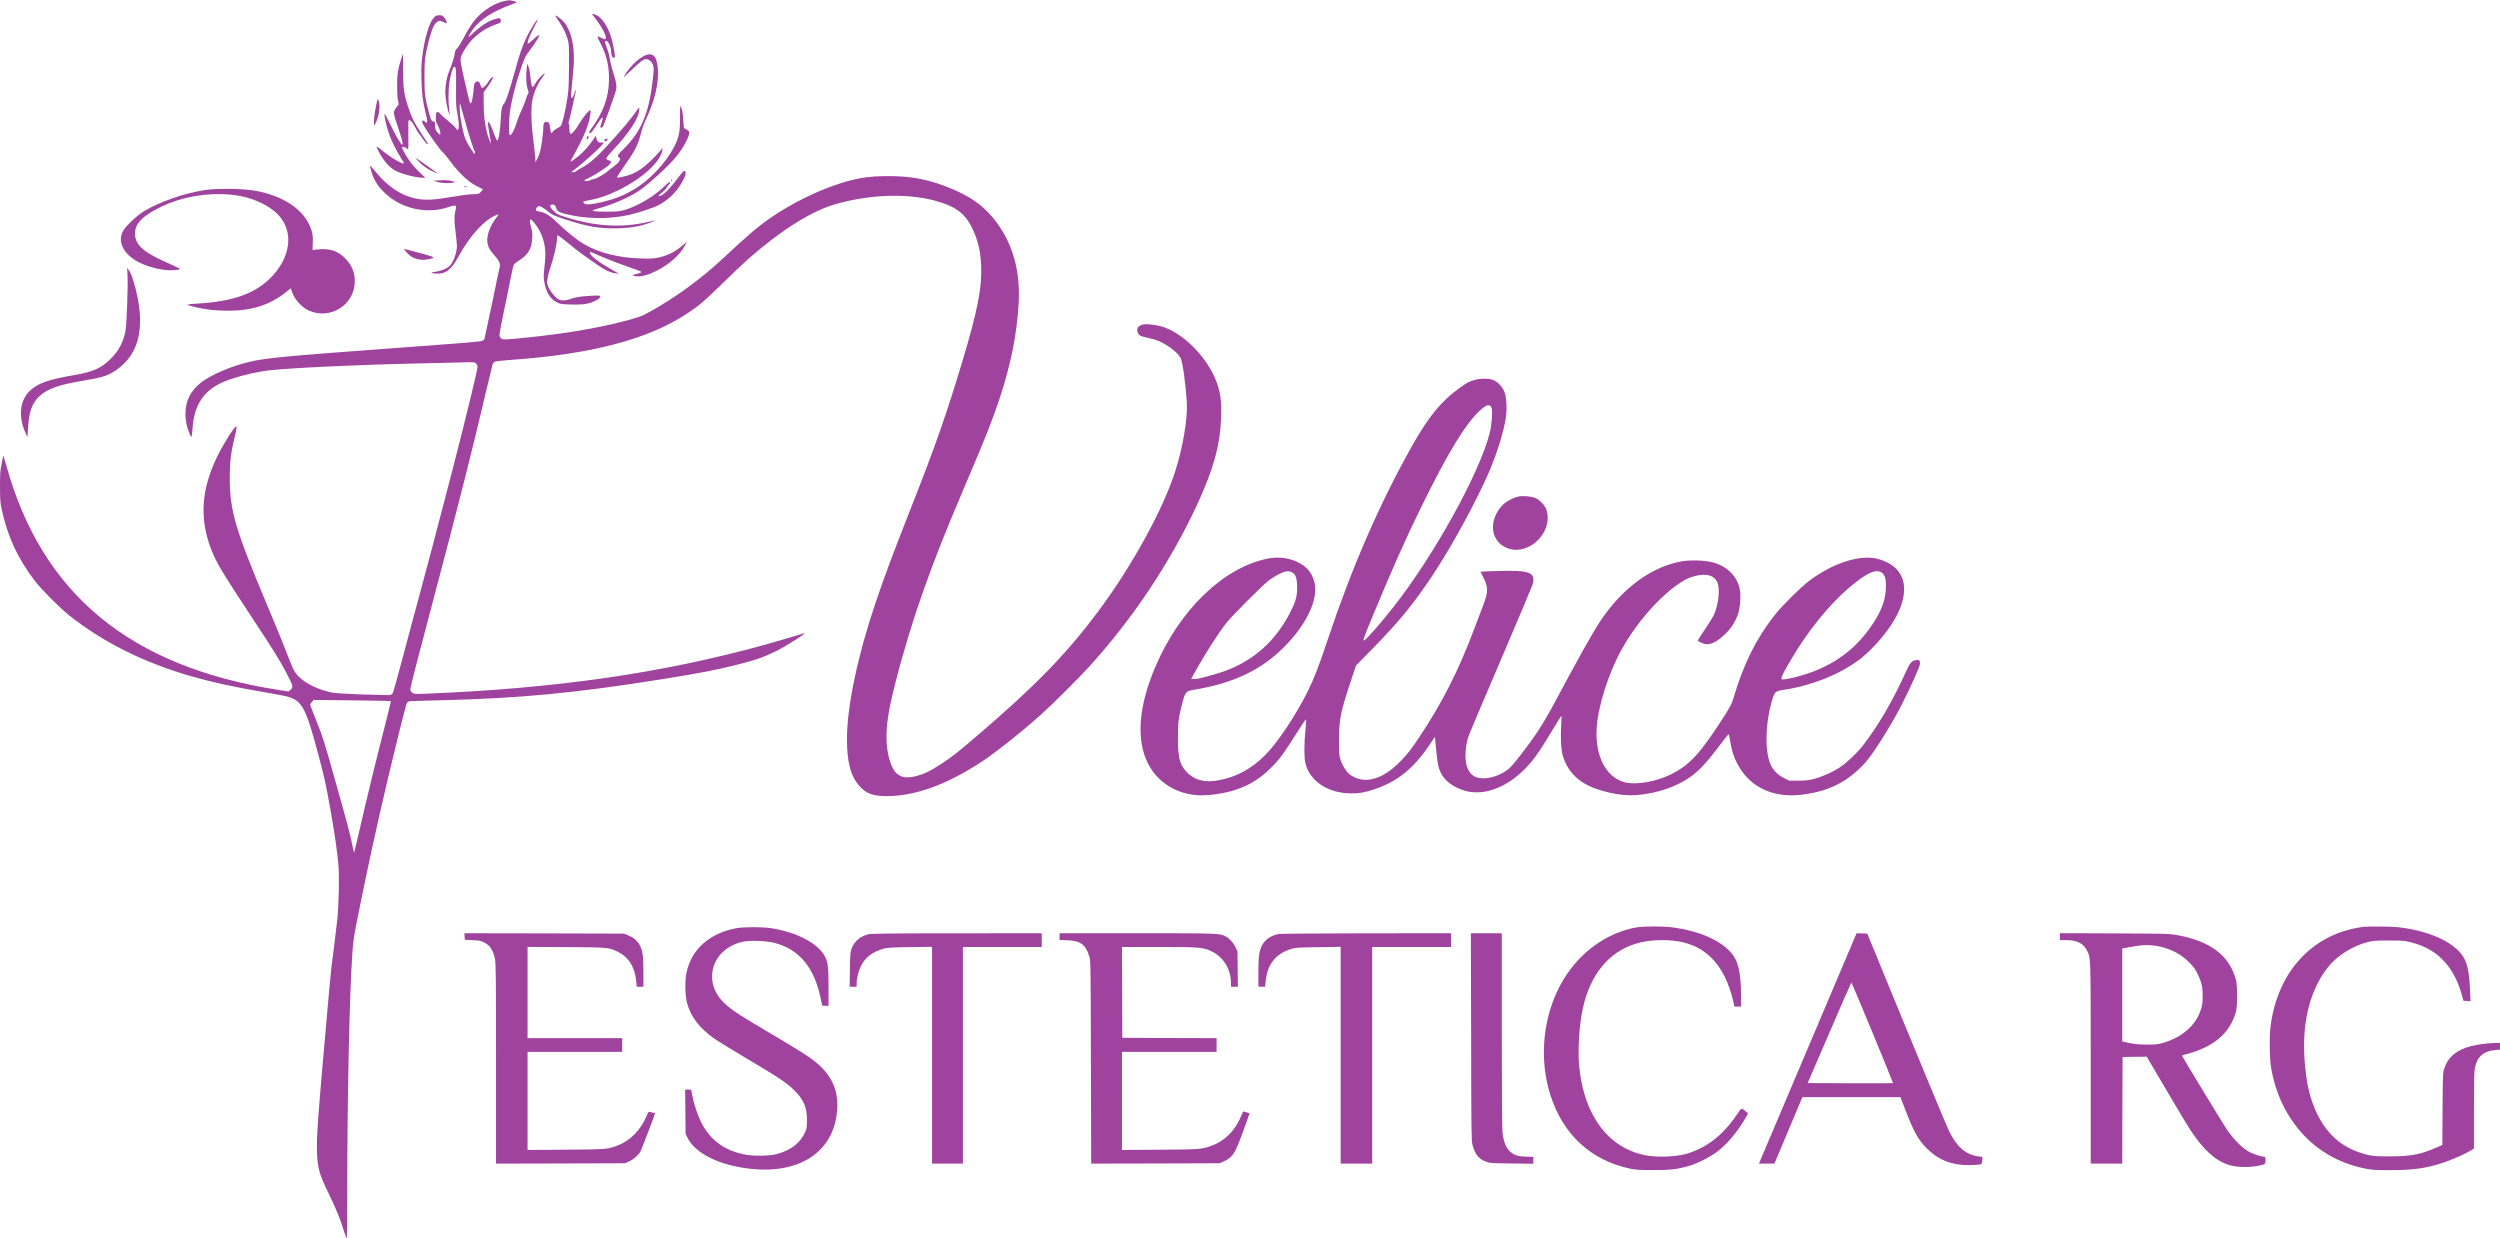 <?xml version="1.0" encoding="UTF-8"?> <svg xmlns="http://www.w3.org/2000/svg" width="4862" height="2408" viewBox="0 0 4862 2408" fill="none"><path d="M982.667 1.667C965.733 5.133 947.6 15 933.2 28.6C921.467 39.8 912.933 52.067 902.133 73C897.6 81.8 891.867 91.133 889.333 93.667C886 97.133 884.667 99.667 884.667 102.6C884.667 107.133 879.067 125.133 873.6 138.333C868.933 149.533 866 164.867 866 178.467C866 190.333 870 213.533 873.333 220.867C874.4 223.133 875.067 223.8 874.667 222.333C874.4 220.867 873.467 212.333 872.8 203.267C871.2 183.133 872.8 161.133 877.2 144.067C880.8 130.733 882.133 128.333 885.2 130.867C886.933 132.333 887.2 137.8 886.933 169.533C886.667 199.533 887.067 208.467 888.933 217.667C892.267 234.6 893.2 247.533 891.333 251C889.733 253.933 889.733 253.933 886.667 249.4C884.933 246.867 877.867 240.2 870.8 234.467C863.733 228.867 857.067 222.733 855.867 220.867C854.4 218.733 852.667 217.667 850.8 217.933C848.267 218.333 848 219.4 847.6 227.267C847.2 235.133 847.733 237 851.2 243.267C855.333 250.467 858 261.667 855.733 261.667C854.133 261.667 849.467 256.6 847.467 252.733C846.667 251.133 846 246.867 846 243.133C846 237.4 845.6 236.333 843.467 236.333C839.867 236.333 838.267 233.8 835.2 222.867C826.533 191.4 825.467 182.733 825.467 150.333C825.467 118.467 826.4 109.4 832.8 83.667C838.4 61 843.2 48.733 848.133 44.333C853.6 39.667 855.6 39.4 862.667 43C865.467 44.467 868.133 45.4 868.4 45C869.6 43.8 867.2 37.667 863.867 33.8C860.933 30.333 859.467 29.667 854.4 29.667C849.067 29.667 847.6 30.333 843.467 34.733C834.667 43.933 825.733 74.2 821.2 110.2C819.467 123.8 819.2 133.667 819.733 155.667C820.533 184.733 822 196.067 828.133 221.4C830.933 232.6 831.467 236.733 830.267 237.933C829.2 239 828.133 238.733 826.4 236.6C824.667 234.467 823.467 234.067 822 235C820.267 236.067 820.4 237.133 823.2 242.467C831.733 258.333 858.667 295.933 863.2 297.933C863.6 298.2 869.2 305.267 875.6 313.667C894.533 339 913.067 355.8 930.8 363.8C935.2 365.8 938.933 367.667 939.2 367.933C939.6 368.2 937.733 370.467 935.333 373C930.933 377.533 930.533 377.667 920.133 377.667C913.6 377.667 896.933 379.8 878.267 383C843.467 389 826.267 389.8 808.933 386.2C780.667 380.467 755.2 363.667 731.867 335.8C725.467 328.067 720 321.8 719.867 322.067C718.8 323.133 723.867 340.067 727.2 347C733.2 359 738 365.4 748.8 375.667C780.8 406.067 830.133 417 871.467 402.867C884.4 398.467 888 398.867 886.8 404.2C883.2 420.867 882.933 427.8 885.867 449.933C887.333 462.067 888.667 474.867 888.667 478.333C888.667 489.4 882.667 507.533 876.4 515C870.533 522.067 859.467 526.867 844 529C835.2 530.333 839.333 532.067 851.2 532.2C866.933 532.467 878.133 523.533 890.533 500.867C914 457.933 942.267 426.867 966.4 417.8C970.667 416.2 970.533 416.733 964.533 424.333C953.6 438.467 946.533 457.4 947.733 469.667C948.533 479.4 952.133 486.2 962 497.133C971.333 507.4 973.867 513.8 971.467 521.4C970.667 524.067 966.933 541.133 963.333 559.267C959.733 577.4 953.333 607.267 949.333 625.667C945.333 644.2 942 659.4 942 659.8C942 660.067 940.533 661.133 938.933 662.333C935.467 664.6 929.867 665 748.667 678.333C556.667 692.467 515.333 696.467 484.667 703.8C450.8 711.8 411.467 728.467 392.267 743C370.667 759.533 360.667 779.133 360.667 805C360.667 818.467 362.8 829.133 368.267 842.467C372.533 853.267 373.067 852.333 374.533 832.067C377.733 785.933 397.6 757.533 438.267 741.133C459.333 732.733 496.533 723.533 522 720.467C561.467 715.667 697.467 709.267 806.667 707C841.867 706.333 882.4 705.4 896.667 704.867C922 704.067 922.8 704.067 925.733 706.867C927.467 708.6 928.667 711.4 928.667 713.533C928.667 719.667 906.133 812.333 879.867 914.333C858.533 997.133 820.533 1141 812.667 1169C808.4 1184.33 796 1230.33 785.333 1271C774.533 1311.67 764.933 1346.33 763.867 1347.93C762.8 1349.67 760.667 1351.27 758.933 1351.67C757.333 1352.07 732.267 1351.53 703.2 1350.47C655.467 1348.6 649.333 1348.07 637.867 1345.13C608.533 1337.53 585.067 1323.67 573.867 1307.4C571.733 1304.33 567.067 1294.07 563.467 1284.73C554.667 1261.53 537.6 1219.53 518 1173C457.467 1029 446.8 992.867 446.8 929.667C446.8 898.2 448.933 881 456.267 850.6C459.733 836.333 460.667 830.467 459.6 829.4C457.333 827.133 435.733 861 423.2 886.333C391.067 951.533 387.333 1009.13 411.333 1069.93C421.333 1095.13 431.733 1112.47 490 1201C536.133 1271.13 541.467 1279.67 556.533 1307.93C570.133 1333.4 571.067 1337.13 564.4 1342.07L560.8 1344.73L541.733 1341.8C252.667 1296.73 81.2 1155.13 12 904.333C9.2 894.467 6.8 886.2 6.667 885.933C6.533 885.8 4.933 892.6 3.2 901.267C0.4 915.133 0 920.6 0 946.333C0.133 971.8 0.533 977.533 3.067 989.667C14.667 1043.27 34.133 1085.4 67.2 1129C80 1145.93 115.6 1181.67 134.667 1196.87C200.133 1248.87 279.6 1288.6 371.333 1315C413.467 1327.13 454.4 1336.07 515.2 1346.33C535.2 1349.67 555.6 1353.67 560.4 1355.13C587.6 1363.53 594.8 1377 617.733 1462.33C630.267 1509 634.133 1526.33 642.667 1574.87C651.067 1622.47 655.867 1656.2 658.133 1681.67C660.133 1704.07 658.933 1759.8 656 1787.67C653.6 1810.2 646.533 1867.4 644.667 1879.8C643.867 1884.2 637.333 1957.4 629.867 2042.47C610.4 2266.47 610.133 2260.73 640.667 2324.33C655.733 2355.8 661.867 2371 669.2 2395.27C672 2404.47 674 2409.13 674.533 2407.67C674.933 2406.47 675.333 2367.53 675.333 2321.27C675.333 2134.6 679.6 1934.87 685.333 1853C686.933 1829.27 688.267 1820.47 697.867 1772.87C715.067 1687.13 733.733 1601.53 755.467 1509.67C769.333 1451.13 788.667 1373.53 790.667 1368.87C791.867 1366.07 793.6 1364.2 795.6 1363.8C797.333 1363.53 826.267 1362.6 860 1361.8C1010.8 1358.2 1120.8 1347.67 1292 1320.2C1360.13 1309.27 1390.67 1303.4 1434 1292.6C1469.6 1283.67 1484.53 1278.47 1509.6 1266.2C1529.47 1256.47 1573.73 1227.93 1563.07 1231.67C1556.27 1234.07 1508.4 1248.07 1486.53 1254.2C1287.2 1309.27 1081.07 1339 827.333 1349.13C806 1349.93 805.2 1349.8 801.733 1347C799.333 1345.27 798 1342.87 798 1340.6C798 1336.73 810.533 1287.8 844 1161.67C890.8 985.4 921.333 864.467 944.533 764.333C951.333 735.4 957.467 710.067 958.133 708.067C958.933 706.2 961.2 703.933 963.067 703.267C965.067 702.467 980.133 700.867 996.667 699.667C1151.07 688.733 1261.2 659.533 1336.27 609.8C1360.27 593.933 1370.53 585.133 1406.67 549.667C1425.07 531.667 1447.33 510.467 1456.27 502.733C1519.2 447.667 1577.47 410.867 1623.33 397.533C1688.4 378.467 1760.93 375.4 1816 389.667C1856.67 400.2 1876 413.933 1890 442.333C1901.73 466.333 1906.8 486.733 1908.13 516.333C1910.13 558.867 1901.33 603.667 1871.33 703.8C1842 801.533 1818.4 869.133 1776.67 975C1738.93 1070.73 1719.87 1121.4 1703.2 1171C1668.13 1274.47 1647.33 1373 1647.2 1436.33C1647.07 1482.2 1654.4 1509.93 1672 1529.27C1684.93 1543.53 1698.13 1548.33 1724.67 1548.33C1780.53 1548.2 1842.8 1525.4 1911.33 1479.93C1939.07 1461.4 1987.6 1422.87 2024 1390.2C2046.27 1370.47 2097.33 1319.53 2118.4 1296.33C2202.8 1203.4 2274.93 1095.4 2326.67 984.6C2360 913.133 2373.07 865.933 2374.93 811C2375.73 784.733 2374.4 770.6 2369.2 752.6C2355.47 704.733 2309.47 653.533 2265.47 637C2253.2 632.467 2233.47 629.533 2224.4 630.867C2213.33 632.733 2208.8 639.667 2213.33 648.2C2215.6 652.733 2218.93 654.2 2235.33 657.667C2250.27 661 2261.07 665.667 2274.67 675.133C2285.87 682.867 2292.67 689.8 2296.4 697.267C2300 704.467 2306.13 748.467 2308.13 782.333C2310 814.067 2300.4 870.733 2285.2 917.8C2261.47 991.667 2200.93 1101.53 2136.8 1187.67C2073.6 1272.33 2014.4 1333.27 1899.07 1431.93C1861.33 1464.2 1851.07 1472.33 1829.47 1486.33C1808.93 1499.8 1798.13 1505 1782.4 1509.13C1752 1517.27 1737.47 1507.4 1728.67 1472.87C1721.6 1445.27 1722.67 1410.87 1732 1367.67C1742.4 1319.27 1762.4 1248.07 1782.53 1187.67C1807.6 1112.47 1834.8 1042.6 1879.33 938.333C1918.8 845.933 1930.13 817.267 1945.33 771C1966 707.667 1977.2 651.8 1980.93 592.733C1984.67 534.733 1972.8 484.733 1945.6 443.267C1919.87 403.933 1889.07 381 1836 361.267C1800.27 347.933 1768.8 342.467 1728 342.467C1689.6 342.467 1666.53 346.067 1630.4 357.8C1588.4 371.533 1539.87 395.533 1501.33 421.8C1475.73 439.133 1455.33 456.467 1406.4 502.2C1363.87 542.067 1314.13 578.333 1264 606.2C1247.2 615.533 1241.6 617.533 1209.33 625.8C1158.67 638.733 1097.07 649 1027.2 656.2C980.667 661 977.467 661.133 974.133 657.8C972.533 656.2 971.333 653.267 971.333 650.867C971.333 648.6 975.2 628.467 979.867 605.933C984.667 583.4 990.667 553.933 993.2 540.467C995.733 527 998.667 515.133 999.6 514.067C1000.53 512.867 1005.33 509.267 1010.27 506.067C1027.47 494.733 1034.13 483.267 1035.07 463.533C1035.6 453.533 1035.07 449.4 1032.67 441.133C1030.4 433.667 1030 430.2 1030.93 428.067C1032.13 425.4 1032.67 425.8 1039.33 433.8C1052.93 450.067 1060.67 472.333 1060.67 494.6C1060.67 500.333 1059.73 512.333 1058.67 521.267C1057.33 533.133 1057.07 539.667 1058.13 545.933C1061.47 567.533 1069.33 580.867 1082.67 587.667C1090.13 591.533 1091.2 591.667 1111.07 592.2C1133.73 592.733 1143.47 591.4 1155.2 586.2C1163.73 582.467 1167.33 579.533 1167.33 576.467C1167.33 574.6 1165.33 574.467 1149.07 575.267C1128.53 576.333 1118 578.067 1108.4 581.8C1099.87 585.133 1090.8 585.133 1085.33 581.667C1078.53 577.4 1068.13 563.8 1065.6 555.8C1063.6 549.533 1063.47 547.8 1065.2 539.533C1066.27 534.467 1067.6 528.467 1068.4 526.333C1076.67 502.6 1083.2 474.867 1083.33 463.267C1083.33 460.2 1083.87 457.667 1084.53 457.667C1086 457.667 1100.53 468.867 1117.07 482.6C1123.73 488.067 1134.27 496.067 1140.53 500.2C1146.8 504.467 1157.07 511.533 1163.33 516.067C1175.73 525 1186.93 530.2 1197.33 531.533L1204 532.467L1192.67 526.067C1164.4 509.933 1147.33 497 1147.33 491.667C1147.33 490.6 1147.6 489.667 1147.87 489.667C1148.13 489.667 1159.47 494.467 1173.07 500.333C1186.53 506.067 1208.8 514.6 1222.53 519.267C1236.13 523.933 1247.33 528.067 1247.33 528.733C1247.33 529.933 1243.07 531.667 1236.27 533.133C1228.67 534.867 1229.6 537 1238.4 537.4C1248.93 537.933 1260.27 534.867 1276.27 527C1300.53 515 1322.13 496.067 1331.47 478.467L1335.87 470.333L1328.53 476.467C1312 490.467 1298.53 497.133 1279.33 501.133C1270.13 503 1263.73 503.267 1245.33 502.6C1202.27 501.133 1165.6 491.933 1136.13 475C1122.67 467.267 1100.67 449.533 1084 433.133C1069.87 419.267 1059.6 412.867 1048.67 411.4C1045.73 411 1042.93 410.067 1042.53 409.533C1041.33 407.533 1043.33 403.133 1046 401.667C1049.6 399.667 1054.27 401.933 1065.47 411C1074.8 418.467 1076.67 419.267 1099.73 426.867C1143.6 441.133 1167.87 445.133 1203.73 443.933C1228.53 443.133 1245.2 440.067 1264.4 433C1274.27 429.267 1276.8 427.267 1268.53 429.667C1266 430.467 1258.27 432.2 1251.33 433.533C1203.6 443.133 1153.73 439.4 1099.33 422.067C1085.73 417.8 1083.2 416.467 1077.07 410.6C1070 403.933 1068.27 399.533 1072 398.2C1076.27 396.467 1080.13 398.867 1081.47 403.8C1083.07 410.333 1087.2 413.133 1100 416.2C1139.33 425.933 1182.27 426.733 1221.6 418.333C1238.27 414.867 1269.33 404.733 1279.87 399.4C1302.8 387.8 1321.33 367.933 1331.87 343.533C1334.4 337.533 1333.87 332.333 1330.53 332.333C1329.47 332.333 1324.13 338.467 1318.53 345.933C1304.93 364.467 1291.6 378.2 1285.47 380.333C1282.67 381.133 1280.27 381.667 1280 381.4C1279.73 381.133 1283.33 377.667 1288.13 373.8C1292.8 369.933 1296.67 365.8 1296.67 364.867C1296.67 363.8 1298.13 361.667 1300 360.067C1303.2 357.4 1304.53 353.667 1302.27 353.667C1301.73 353.667 1297.07 357.667 1291.87 362.6C1271.73 382.067 1240.93 400.333 1216 407.933C1204.93 411.267 1202.27 411.533 1180 411.667C1151.6 411.667 1145.87 410.2 1160.27 406.333C1185.33 399.667 1212.53 388.733 1232.13 377.533C1246.4 369.533 1255.87 362.067 1279.33 340.867C1309.2 313.933 1323.73 296.6 1334.67 274.6C1342 259.933 1342.27 255.4 1335.6 252.067C1333.07 250.867 1330.8 249.533 1330.4 249.133C1329.87 248.733 1329.2 241 1328.67 232.067C1328 219.8 1327.07 214.467 1325.2 210.733L1322.67 205.8L1322.53 228.733C1322.53 256.467 1320.53 266.6 1312 283.667C1295.47 316.733 1262.8 351.267 1230.8 369.667C1211.33 380.867 1195.33 387.133 1170.93 393C1151.87 397.667 1139.2 398.733 1136.27 395.8C1135.07 394.467 1134 393 1134 392.467C1134 391.933 1139.6 390.467 1146.4 389.267C1164 386.2 1181.2 380.333 1202 370.2C1248.13 347.933 1284.27 315.267 1288.13 292.333L1288.8 287.667L1281.87 295.667C1262.4 317.933 1243.47 333.133 1227.73 339C1218.4 342.467 1201.07 346.467 1199.87 345.267C1199.33 344.867 1205.07 335.933 1212.4 325.4C1236 291.667 1240.67 282.6 1246.4 259.533C1248.4 251.4 1252.93 239.133 1257.73 228.867C1274.27 193.533 1282.13 157.4 1279.2 131.4C1277.2 113.133 1272.53 105.667 1263.47 105.667C1250.27 105.667 1227.07 125.267 1214 147.667C1211.6 151.8 1214.8 149.133 1227.47 136.867C1245.07 119.8 1251.33 115 1256.4 115C1264.53 115 1271.33 123.933 1271.33 134.733C1271.33 137.4 1270.4 147.8 1269.2 157.667C1262.13 219.533 1246.93 255.667 1214.4 288.067C1202.4 300.067 1200.8 302.067 1202 304.333C1202.8 305.8 1204 307 1204.67 307C1206.93 307 1206.13 311 1203.2 315.133C1201.73 317.267 1196.67 321.667 1192.13 325C1187.47 328.333 1182.93 331.933 1182 333C1178.8 336.867 1158.27 348.333 1154.53 348.333C1152.4 348.333 1149.47 349.267 1148.13 350.333C1145.2 352.467 1139.6 352.867 1136.93 351.133C1135.73 350.467 1137.2 349.4 1141.6 347.667C1150.13 344.467 1177.2 327.533 1183.73 321.4C1189.73 315.8 1189.6 313.533 1183.6 311.667C1180.67 310.867 1179.33 309.667 1179.33 307.933C1179.33 306.467 1184.53 299.933 1190.93 293.133C1224.27 258.2 1243.33 228.6 1243.33 211.933C1243.33 208.067 1243.2 208.2 1237.73 215.8C1224.4 234.6 1213.2 247.933 1181.07 283.267C1160.53 305.8 1145.47 318.867 1131.33 326.2C1126.4 328.867 1121.6 331.8 1120.67 333C1119.73 334.067 1117.07 335 1114.8 334.867H1110.67L1114.53 331.933C1136.67 315.533 1174 281.133 1174 277.4C1174 276.867 1172 276.867 1169.6 277.267C1164.53 278.067 1161.47 275.4 1159.73 268.6L1158.67 264.2L1151.87 273.933C1140.4 290.333 1127.07 303.533 1112 313.133C1108.27 315.533 1108.4 315.267 1115.2 303C1136.67 264.2 1145.87 241.4 1148.13 221.4C1149.07 213.4 1149.07 213.267 1146.27 215.133C1142.13 218.067 1132.4 230.467 1126.67 240.333C1120.53 250.733 1112.67 260.333 1110.53 260.333C1108.27 260.333 1107.33 257.133 1107.33 249.267C1107.33 245.4 1106.8 241.4 1106 240.333C1105.33 239.267 1105.33 237.8 1106 237C1106.53 236.333 1109.87 222.733 1113.33 207C1116.67 191.267 1119.73 177.533 1120 176.6C1120.4 175.667 1120.13 175.133 1119.47 175.533C1118.8 175.933 1117.6 178.867 1116.8 182.067C1115.47 187.933 1112.27 192.2 1110.93 190.067C1110.13 188.733 1111.6 169.4 1114.67 140.333C1119.47 96.467 1112.53 60.6 1095.73 41.667C1090.67 35.933 1077.73 27.267 1080.13 31.133C1080.8 32.2 1084.13 37.133 1087.47 42.333C1095.73 54.733 1099.73 63.133 1103.6 75C1106.53 84.6 1106.67 86.733 1106.67 125C1106.67 148.733 1105.87 171 1104.93 179.667C1102.93 196.733 1097.73 223.8 1093.87 236.6C1091.33 245.4 1091.07 245.667 1083.33 249.8C1078.93 252.067 1075.07 255.133 1074.67 256.467C1074.13 257.933 1073.33 259 1072.67 259C1071.47 259 1070.67 255.933 1069.33 245.267C1068.67 240.333 1067.87 238.6 1065.6 237.8C1059.33 235.4 1056.67 238.467 1056.67 247.933C1056.67 257.267 1053.07 284.467 1050.53 294.2C1049.33 298.6 1046.8 305.133 1044.93 308.867L1041.33 315.667L1041.07 307.667C1040.8 303.267 1039.07 286.733 1037.07 271C1032.4 233.8 1032.27 204.867 1036.53 189.133C1040.27 174.867 1046.67 161.4 1054.27 151.267C1057.73 146.733 1060 143 1059.2 143C1056.53 143 1045.87 154.2 1041.87 161.133C1039.73 165 1037.33 168.6 1036.53 169C1034.53 170.333 1032.67 163.533 1031.47 149.267C1030.8 141.8 1029.2 133 1027.87 129.667L1025.33 123.667L1024.53 131C1022.53 147 1023.2 164.067 1026 172.467C1028.53 179.667 1028.53 180.867 1026.8 182.867C1025.73 184.067 1024.13 187.933 1023.2 191.667C1022.27 195.267 1018.8 204.333 1015.33 211.667C1011.87 219 1007.07 231 1004.93 238.333C1000.67 251.933 994.8 263 991.733 263C989.2 263 989.467 233.133 992 215.133C994.933 195 1003.47 161.267 1012.13 135.933C1021.2 109.8 1020.8 110.6 1033.2 93.933C1041.87 82.2 1048.67 71.4 1048.67 69C1048.67 66.867 1045.2 69.267 1036.67 77.133C1031.33 81.933 1026.8 85.533 1026.4 85.133C1024.8 83.533 1029.33 70.733 1036.13 57.933C1043.2 44.6 1046.4 37.667 1045.47 37.667C1043.73 37.667 1030 60.2 1024 72.6C1015.6 90.333 1010.13 106.333 1000.67 141C991.867 173.4 983.733 197.667 980.667 201C975.867 206.467 974.933 210.333 973.733 232.867C972.667 253.667 970.533 267.933 967.6 273.267C966.8 274.6 964.267 269.533 959.333 256.467C955.067 244.867 951.6 237.667 950.533 237.667C948.133 237.667 948.133 237.933 951.867 259.667C953.733 269.933 954.933 278.467 954.667 278.733C954 279.4 949.067 265.8 946.667 256.467C942.667 241 940.667 222.333 940.667 200.867V179.267L946.4 171.533C954 161.133 959.867 151.133 958.8 150.067C957.6 148.733 952.8 153.667 949.067 160.067C945.6 165.8 940.133 171 937.467 171C936.533 171 935.2 168.333 934.267 165.133C932.533 158.467 928.933 156.6 924.667 160.067C922.4 161.933 921.733 165 920.667 178.067C919.2 194.867 916 205 913.867 199.667C913.2 198.2 908.8 179.667 903.867 158.467C897.467 130.467 895.2 118.333 895.733 114.067C896.533 106.6 906.667 89.667 917.2 78.2C929.6 64.6 948.667 52.467 967.067 46.467C973.333 44.333 974 43.8 974 40.2C974 34.6 971.2 34.2 960.267 37.8C948.133 41.8 935.067 50.467 920.8 63.8C910.267 73.533 909.867 73.933 912.4 68.867C925.467 43.267 953.2 23.4 997.733 7.667C1001.47 6.2 1004.67 4.733 1004.67 4.2C1004.67 3.267 992.533 0.2 989.6 0.467C988.667 0.6 985.6 1.133 982.667 1.667ZM902 227C910 256.867 921.467 293.133 923.333 294.333C924.8 295.267 923.6 299 921.867 299C921.2 299 920.667 298.2 920.667 297.267C920.667 296.2 919.067 293.667 917.2 291.533C915.333 289.4 911.333 282.867 908.4 277C903.867 268.333 902 262.2 898.4 244.467C895.467 229.8 894 218.733 894 211.267C894 205 894.267 200.2 894.533 200.467C894.8 200.733 898.133 212.733 902 227ZM760.133 1363.4C760.533 1363.67 754.933 1386.33 748 1413.8C731.6 1477.53 711.467 1560.07 699.333 1613.67C694.133 1636.73 689.467 1656.6 689.067 1657.67C688.667 1658.73 686.933 1652.73 685.333 1644.33C680.8 1621.53 676.133 1603.67 651.067 1515C630.4 1441.53 627.333 1431.53 615.867 1403.4C608.933 1386.47 603.333 1371.53 603.333 1370.33C603.333 1369.13 604.933 1366.6 606.8 1364.73L610.267 1361.27L684.933 1362.07C726 1362.47 759.867 1363.13 760.133 1363.4Z" fill="#A0439E"></path><path d="M1152.27 28.6C1166.67 46.733 1175.2 60.733 1177.73 70.067C1179.6 76.734 1176.93 77.933 1169.87 73.933C1160.8 68.734 1160.27 69.933 1166.67 81.933C1180 107.4 1185.33 130.067 1184.27 158.333C1183.2 190.867 1173.07 218.333 1151.07 248.733C1145.73 256.067 1144.93 257.933 1146.67 258.6C1149.33 259.533 1149.07 259.933 1161.07 241.8C1171.87 225.533 1174.8 224.333 1170 238.2C1168.53 242.6 1167.33 246.6 1167.33 247.267C1167.33 249 1170.8 248.467 1172.53 246.467C1173.87 244.867 1192.8 192.733 1197.6 177C1200.13 169 1198.8 160.2 1191.87 138.333C1189.2 130.333 1186.67 119.533 1186 114.333C1185.33 109.267 1182.8 99.534 1180.27 93C1176.27 82.6 1176 80.867 1177.73 79.8C1182 77.267 1188.67 90.6 1188.67 101.533C1188.67 107 1190.93 112.333 1193.2 112.333C1194.27 112.333 1195.47 111.8 1195.87 111.267C1197.07 109.267 1191.33 79.8 1187.47 68.734C1180.93 49.934 1169.87 33.934 1160.13 29.534C1153.6 26.6 1150.4 26.2 1152.27 28.6Z" fill="#A0439E"></path><path d="M780.267 114.6C774 133.667 772.267 145 772.267 166.334C772.267 177.267 772.933 190.067 773.867 194.6L775.467 202.867L770.667 209C767.6 213.134 766 216.6 766 219.4C766 223.4 769.467 235 778 259.667C782.133 271.534 784.133 281.667 782.4 281.667C780.267 281.667 770 264.734 762.533 249C754.133 231.134 748.667 221.267 747.733 222.2C746.667 223.134 751.067 243.4 754.933 255.534C759.467 270.067 769.2 290.334 779.067 306.067C788.4 320.867 788.267 321 771.067 312.067C765.467 309.134 754.133 301.4 746 294.867C731.6 283.134 731.333 283 733.333 287.934C741.733 308.067 756.933 326.467 770.4 332.734C784.533 339.4 809.867 345.667 822.4 345.667H827.333L819.733 338.734C809.333 329.267 800 318.6 793.333 308.334C787.067 298.734 782 289.134 782 287C782 284.6 788.133 285.534 790.667 288.334C792 289.8 793.467 290.6 793.867 290.2C794.267 289.8 794.4 276.867 794.133 261.534C793.867 238.734 794 233.667 795.467 233.667C798.933 233.8 802 237.267 806.8 246.467C809.333 251.534 812.533 256.867 813.733 258.334C815.067 259.8 819.067 265.4 822.667 270.6C826.4 275.934 830.133 280.334 831.067 280.334C832.133 280.334 832.4 279.667 831.867 278.6C831.2 277.8 825.733 269.4 819.733 260.067C805.733 238.734 800.667 228.734 794.8 211C785.6 183.134 784 172.867 784 136.6C784 118.867 783.867 104.334 783.867 104.334C783.733 104.334 782.133 109 780.267 114.6Z" fill="#A0439E"></path><path d="M732.8 199.133C729.466 213.667 727.333 227.933 727.333 236.333L727.466 245L730 240.333C737.2 227.4 740.266 205.267 736.266 195.8L734.533 191.933L732.8 199.133Z" fill="#A0439E"></path><path d="M1141.33 267.133C1140.27 270.2 1141.2 271.667 1143.2 270.333C1144.93 269.267 1145.2 264.333 1143.47 264.333C1142.8 264.333 1141.73 265.533 1141.33 267.133Z" fill="#A0439E"></path><path d="M1175.73 271.667C1175.33 272.867 1175.47 274.2 1175.87 274.733C1176.93 275.8 1180.93 273.4 1181.73 271.267C1182.53 268.867 1176.67 269.4 1175.73 271.667Z" fill="#A0439E"></path><path d="M816.267 316.066C822.934 322.6 829.6 327.266 838 331.666C844.8 335.133 850.4 337.666 850.8 337.4C851.334 336.733 810.667 307.8 808.267 307.266C807.467 307 810.934 311 816.267 316.066Z" fill="#A0439E"></path><path d="M1305.47 350.333C1305.07 351.4 1305.33 352.333 1306 352.333C1306.8 352.333 1307.33 351.4 1307.33 350.333C1307.33 349.266 1307.07 348.333 1306.8 348.333C1306.53 348.333 1306 349.266 1305.47 350.333Z" fill="#A0439E"></path><path d="M852.667 350.867L842.667 351.667L850.8 353.934C858.8 356.334 873.467 356.867 881.334 355.134L885.334 354.2L880.8 352.6C874.667 350.467 864.934 349.8 852.667 350.867Z" fill="#A0439E"></path><path d="M903.333 363C907.867 364.466 911.333 364.466 908 363C906.533 362.333 904.133 361.933 902.667 361.933C900.533 361.933 900.667 362.2 903.333 363Z" fill="#A0439E"></path><path d="M398.133 369.667C357.867 375.934 310.8 392.2 280.267 410.6C265.867 419.267 243.2 440.867 238.667 450.334C229.067 469.8 239.2 491.934 264.533 507C282.4 517.667 311.2 525.667 331.2 525.667C341.467 525.667 350 524.467 350 523C350 522.467 340.8 517.934 329.733 513C290 495.534 273.6 484.467 266.267 470.467C261.333 460.867 261.333 447.8 266.267 438.334C272.933 425.667 288.533 413.934 315.867 401C348.133 385.667 386.133 377.534 425.467 377.534C457.333 377.534 482.533 382.734 507.2 394.334C529.467 405 543.867 417.4 552.533 433.667C569.6 465.8 559.333 507.134 526.133 540.467C494.8 571.667 452.4 586.467 382.667 590.467C373.867 590.867 365.867 591.8 364.8 592.334C362.267 593.667 388.267 599.8 407.733 602.334C416.4 603.4 432.267 604.334 443.067 604.334C490 604.334 524.4 593.267 555.733 568.467L565.6 560.6L567.333 566.067C571.6 580.6 585.6 596.867 599.733 603.534C641.733 623.267 690 593 690 547C689.867 529.8 684.667 516.6 672.667 503.8C659.2 489.4 644.4 483.667 624.133 484.6C617.467 485 611.067 485.667 609.733 486.2C607.733 487.134 607.6 485.934 608.267 474.067C609.2 457.667 607.333 448.734 600.4 434.867C584.8 403.534 546.133 379.8 496.667 371C472.533 366.6 421.867 365.934 398.133 369.667Z" fill="#A0439E"></path><path d="M788.267 487.801C798.4 501.801 814 507.667 832 504.334C848.4 501.267 847.333 500.334 818.4 492.601C803.867 488.734 790.533 485.134 788.8 484.734L785.467 483.934L788.267 487.801Z" fill="#A0439E"></path><path d="M248 535C249.2 553.933 246.4 630.466 244.134 643C240 665 231.067 682.066 216.134 697C196.8 716.333 181.467 723.133 143.334 729.666C97.467 737.533 77.6 744.066 62.4 756.2C39.067 774.6 34.134 807.533 49.6 841.8L53.467 850.333L54.4 833.266C56.267 800.866 62.267 783.933 76.8 770.466C92.267 756.066 114.534 748.2 162 740.333C200.4 733.933 211.334 730.333 227.734 718.466C273.467 685.8 284 629.8 259.867 547.666C256.8 537.533 253.734 529.8 251.2 526.333L247.2 521L248 535Z" fill="#A0439E"></path><path d="M2868 738.867C2855.87 742.467 2854.4 743.267 2838.67 754.467C2803.47 779.533 2778.53 809.8 2746.27 867C2682.93 979.533 2629.2 1103.13 2582.13 1244.07C2564.4 1297.13 2555.6 1319.8 2542.67 1345.8C2519.47 1392.2 2483.6 1445.67 2460.4 1468.6C2433.87 1495 2406.8 1509.93 2372.67 1517C2343.33 1523.13 2322 1517.4 2306.27 1499.67C2294 1485.8 2290.93 1472.47 2290.8 1435C2290.8 1405.13 2292 1395.27 2299.6 1366.33C2304.93 1346.07 2306.8 1343.93 2320.67 1341.67C2397.47 1329.27 2452 1303.67 2496.67 1259C2541.47 1214.33 2564.93 1164.2 2556.13 1131.67C2551.6 1114.6 2542.27 1102.87 2526.4 1094.6C2507.73 1084.87 2486.67 1082.07 2464.93 1086.47C2379.07 1103.93 2294 1186.2 2246.8 1297.13C2220 1360.47 2211.87 1415 2222.8 1458.47C2235.33 1508.87 2275.33 1542.33 2327.87 1546.47C2348.27 1548.07 2381.07 1543.4 2404 1535.67C2430.8 1526.73 2451.33 1513.8 2472.67 1492.33C2488.67 1476.47 2496.53 1465.8 2521.33 1426.33C2533.73 1406.6 2539.33 1398.6 2540.27 1399.4C2540.53 1399.67 2539.87 1409.53 2538.67 1421.13C2536.13 1448.07 2536.13 1473.13 2538.67 1484.07C2547.07 1519.4 2582.93 1543 2628.53 1543C2644.27 1543 2654.67 1541.13 2672.8 1535C2716.8 1520.33 2748.4 1495.27 2778.4 1451L2790.67 1433L2792.93 1457C2795.87 1486.33 2797.07 1492.2 2802 1502.87C2809.47 1518.47 2826 1530.87 2848.67 1537.8C2863.2 1542.2 2882.4 1541.93 2898.67 1537.13C2922.67 1529.93 2943.87 1517 2963.07 1497.93C2981.47 1479.8 2992.8 1464.07 3020 1418.6C3028.67 1404.2 3036.13 1392.33 3036.53 1392.33C3037.07 1392.33 3036.8 1399.93 3036.27 1409.27C3034.67 1433.8 3035.87 1457.53 3039.33 1469.67C3046.67 1495.13 3063.33 1515 3088.13 1527.4C3106.53 1536.73 3136.8 1544.47 3161.33 1546.33C3191.47 1548.6 3234.4 1539.53 3264 1524.73C3293.73 1509.93 3310.27 1494.73 3340.27 1455C3351.6 1439.93 3361.33 1427.8 3361.73 1427.93C3362.27 1428.07 3363.73 1434.33 3364.93 1441.8C3368 1460.47 3371.87 1472.33 3378.8 1485.4C3402.27 1530.07 3446.27 1551.67 3501.33 1545.8C3555.2 1539.93 3593.73 1520.87 3627.73 1483C3642.8 1466.33 3679.07 1408.73 3697.6 1372.2C3716.27 1335.53 3734 1295.8 3734 1290.87C3734 1283.93 3732.67 1282.73 3725.87 1283.8C3717.87 1285.13 3714.4 1289.13 3706.53 1306.6C3680.8 1363.53 3652.4 1412.07 3622.67 1450.33C3612 1463.93 3591.87 1483.13 3579.6 1491.4C3565.87 1500.6 3544.8 1510.33 3529.33 1514.47C3518.13 1517.53 3513.2 1518.07 3498 1518.2L3479.87 1518.33L3469.73 1513.27C3458.13 1507.67 3449.47 1499 3444 1487.93C3431.73 1462.73 3432.93 1406.07 3446.8 1360.47C3451.33 1345.67 3453.33 1343.8 3467.47 1341.8C3522.27 1333.93 3578.8 1311.4 3617.33 1281.8C3637.6 1266.33 3662.27 1239.27 3678.53 1214.47C3714.27 1160.2 3710.93 1113.53 3670 1093.67C3654.53 1086.33 3642.13 1083.8 3625.47 1084.73C3593.2 1086.6 3554.27 1102.87 3518.93 1129.27C3502.13 1141.93 3466 1177.67 3451.6 1195.93C3415.2 1242.07 3390.67 1291.53 3370.8 1359.13C3368 1368.33 3364.67 1374.73 3354 1391.67C3306.8 1465.53 3286.4 1487.8 3248.93 1506.33C3221.07 1520.07 3183.2 1526.73 3161.47 1521.8C3124.67 1513.27 3102.4 1472.47 3105.07 1418.33C3107.33 1374.73 3127.73 1309.8 3154.27 1262.2C3180.27 1215.4 3219.87 1168.6 3257.33 1140.6C3273.2 1128.73 3285.73 1122.47 3299.33 1119.53C3320.13 1115.13 3334 1119.4 3339.73 1132.07C3345.47 1144.6 3342.4 1175.27 3333.47 1195.27C3331.6 1199.53 3323.73 1212.33 3316 1223.67C3308.27 1235 3302 1244.87 3302 1245.4C3302 1247 3308.8 1250.6 3315.07 1252.2C3325.87 1255.13 3338.53 1249 3355.73 1232.47C3366.8 1221.8 3375.2 1208.6 3380.13 1194.33C3384.4 1181.8 3386 1157.93 3383.47 1145.53C3378.13 1120.07 3358.4 1100.73 3330.13 1093.53C3315.33 1089.67 3288.93 1088.73 3272 1091.53C3212.27 1101.4 3154.27 1144.07 3110.93 1209.93C3097.6 1230.07 3064.4 1289.53 3026 1361.67C3008.93 1393.67 2995.2 1416.6 2980.8 1436.73C2964.93 1459.13 2943.6 1486.33 2937.07 1492.6C2924.4 1504.87 2902.67 1513.67 2885.2 1513.67C2867.73 1513.67 2857.73 1506.33 2852.67 1489.8C2848.13 1475.4 2849.6 1450.73 2856 1431.67C2857.2 1427.93 2885.47 1361.4 2918.67 1283.67C2951.87 1205.93 2979.73 1139.93 2980.53 1137C2987.07 1113.13 2976 1108.73 2913.73 1110.47C2894.8 1111 2879.33 1111.67 2879.33 1111.93C2879.33 1112.2 2881.73 1117.13 2884.67 1122.73C2894.67 1141.93 2894.53 1151.53 2884 1178.6C2880.53 1187.27 2872.93 1207.27 2867.07 1223C2837.2 1302.87 2804.8 1367 2760.4 1433.4C2744.53 1457.27 2738.27 1465.27 2725.33 1478.87C2688.93 1516.87 2652.53 1526.73 2624.8 1506.07C2618.53 1501.27 2610.4 1488.2 2606.93 1477C2604.27 1468.6 2604 1465 2604.13 1439.67C2604.27 1399 2606.67 1386.47 2625.6 1329L2637.07 1294.33L2667.2 1263.67C2720 1210.07 2747.6 1176.47 2785.73 1119.53C2821.87 1065.27 2871.07 975.4 2896 917.667C2911.2 882.467 2924.8 838.467 2928.8 810.867C2931.07 795 2929.73 772.2 2926 762.333C2922 752.067 2911.87 741.667 2902.8 738.6C2894.27 735.667 2878.4 735.8 2868 738.867ZM2900.93 793.4C2903.07 799.133 2901.2 825.8 2897.47 841C2878.53 918.2 2789.73 1079.13 2710.13 1180.33C2685.2 1212.07 2655.6 1245.67 2652.67 1245.67C2650.4 1245.67 2652.4 1239.93 2668.8 1200.07C2706.53 1109 2733.87 1047.4 2764.53 985C2816.13 879.8 2850.53 823.533 2878.8 797.8C2891.33 786.333 2897.6 785.133 2900.93 793.4ZM2512.8 1113.13C2519.87 1116.73 2522.67 1125.13 2522.67 1142.33C2522.67 1160.2 2519.87 1170.2 2509.2 1191C2484.27 1239.67 2448.53 1275 2401.73 1296.87C2386.93 1303.93 2375.73 1307.8 2350 1314.87C2330.27 1320.2 2326.8 1320.87 2320.27 1320.6L2316.53 1320.33L2321.47 1311.27C2343.47 1271.8 2368.67 1232.2 2385.47 1211C2396 1197.67 2455.33 1138.2 2467.47 1128.87C2472 1125.4 2480.8 1119.93 2486.93 1116.73C2499.2 1110.47 2505.87 1109.53 2512.8 1113.13ZM3660.53 1114.33C3665.87 1118.87 3667.73 1125.4 3667.73 1139C3667.6 1164.6 3660.4 1185.67 3642.4 1213C3606.67 1267.27 3557.73 1300.6 3489.33 1317.53C3483.47 1318.87 3475.47 1320.47 3471.73 1321C3465.07 1321.8 3464.67 1321.67 3464.67 1319.13C3464.67 1315.53 3468.67 1307.53 3482.93 1283.27C3515.33 1227.8 3556.4 1177 3596 1143C3630.27 1113.8 3649.6 1105.13 3660.53 1114.33Z" fill="#A0439E"></path><path d="M2952.8 965.667C2944.27 967.534 2931.6 973.934 2924.8 979.8C2921.6 982.6 2916.53 988.467 2913.73 992.867C2892.53 1025.67 2905.6 1062.07 2940.67 1068.6C2957.6 1071.8 2978.53 1063.93 2992.13 1049.27C3007.87 1032.47 3013.6 1011.67 3007.87 992.334C3005.07 982.867 2993.6 971.134 2984 967.8C2976 965 2960.8 963.934 2952.8 965.667Z" fill="#A0439E"></path><path d="M3182 1803.67C3125.73 1813.93 3074.8 1850.07 3041.87 1903C3001.47 1968.2 2991.2 2056.47 3015.6 2131C3040.4 2206.87 3094 2256.33 3169.2 2272.6C3180.93 2275.13 3186.8 2275.53 3214.67 2275.53C3248.93 2275.67 3260.93 2274.2 3284.67 2267.53C3300.4 2263 3325.87 2250.2 3339.6 2239.8C3359.6 2224.47 3380.13 2200.07 3395.33 2173.13L3399.73 2165.27L3395.2 2161.4C3386.67 2154.07 3387.07 2154.07 3378.93 2166.2C3358 2197.67 3334.13 2219.8 3306.4 2233.53C3285.07 2244.07 3267.6 2248.2 3240.53 2249.27C3209.2 2250.47 3186.4 2245.93 3162.13 2233.8C3111.33 2208.2 3078.53 2150.6 3071.2 2073.67C3068.27 2042.33 3071.2 1993.8 3078.13 1961.8C3092.4 1896.2 3127.87 1852.2 3179.6 1835.8C3196.67 1830.47 3212.27 1828.33 3233.6 1828.33C3291.2 1828.33 3330.27 1851.4 3354.4 1899.8C3360.4 1911.8 3367.87 1933 3370.8 1946.87L3373.07 1957.67H3379.6H3386V1937.27C3385.87 1890.33 3380.4 1867.53 3365.2 1851.13C3343.33 1827.4 3302.4 1810.07 3253.6 1803.67C3234.27 1801.13 3195.87 1801.13 3182 1803.67Z" fill="#A0439E"></path><path d="M4596 1802.6C4498.4 1815.13 4429.87 1888.47 4415.87 1995C4413.2 2015.8 4413.87 2061.53 4417.2 2079C4424.27 2116.87 4436.8 2148.33 4456 2177C4490 2227.8 4538.8 2260.33 4599.6 2272.6C4612.93 2275.27 4618.53 2275.67 4648.67 2275.67C4693.6 2275.67 4718.13 2272.2 4752.53 2260.87C4768.8 2255.53 4796.13 2243.27 4807.07 2236.47L4811.33 2233.67V2160.73C4811.33 2113.13 4811.87 2084.87 4812.8 2079.13C4816.8 2055.53 4829.2 2044.2 4853.07 2042.07L4862 2041.27V2034.87V2028.33H4854.13C4840.8 2028.33 4819.87 2031 4806.8 2034.2C4778 2041.53 4761.2 2055.27 4753.73 2077.67C4750.8 2086.07 4750.8 2088.47 4750.27 2156.6L4749.87 2226.73L4737.6 2232.07C4707.07 2245.4 4688 2249 4647.33 2248.87C4621.47 2248.87 4615.73 2248.47 4605.2 2246.07C4558.8 2235.13 4526.93 2209.13 4505.87 2165.13C4491.87 2135.67 4485.07 2105.8 4481.87 2060.33C4476.67 1985 4493.87 1920.47 4530.67 1877.13C4547.6 1857.27 4575.73 1839.93 4602.67 1832.73C4615.2 1829.4 4617.87 1829.13 4645.33 1829.13C4673.07 1829 4675.47 1829.27 4689.33 1832.73C4740 1845.4 4772.67 1879.53 4788 1935.67L4790.93 1946.33L4797.73 1946.73L4804.67 1947.13L4803.87 1928.73C4801.73 1874.6 4795.33 1858.07 4768.4 1838.2C4744.8 1820.87 4705.47 1807.67 4663.07 1803.13C4650.93 1801.8 4604.93 1801.4 4596 1802.6Z" fill="#A0439E"></path><path d="M1432.93 1805C1380 1814.6 1344.67 1846.07 1335.07 1891.93C1331.6 1909.13 1332.27 1937.13 1336.53 1952.07C1344.27 1978.33 1360 1999 1388.27 2019.27C1394.13 2023.53 1423.87 2041.8 1454.4 2059.93C1517.33 2097.4 1530.4 2106.2 1544.67 2120.33C1563.33 2139.13 1569.33 2153.27 1569.33 2178.33C1569.33 2194.07 1569.2 2194.6 1564.4 2204.6C1555.2 2223.8 1536.67 2237.67 1510.67 2244.47C1497.87 2247.93 1467.33 2248.6 1451.33 2245.8C1410 2238.6 1381.2 2217.8 1363.47 2182.2C1356.67 2168.6 1349.47 2147.13 1346.53 2131.27L1344.13 2119H1338.4H1332.53L1332.93 2161.93L1333.33 2205L1337.07 2212.73C1349.6 2238.33 1385.87 2259.53 1433.2 2269C1490.53 2280.47 1540.53 2274.33 1575.87 2251.4C1607.07 2231.27 1625.07 2199.27 1628.13 2158.87C1630.93 2120.6 1617.47 2090.73 1586.27 2065.53C1572.13 2054.07 1558.53 2045.53 1499.33 2010.33C1439.47 1974.87 1430.27 1969 1416.4 1957.8C1392.4 1938.47 1381.73 1914.47 1385.73 1888.73C1390.13 1860.87 1412.8 1838.6 1444.13 1831.53C1458.27 1828.47 1489.73 1829.53 1506 1833.67C1554.8 1846.33 1583.87 1881.53 1596.53 1943.67L1598.93 1955.67L1605.07 1956.07L1611.33 1956.47V1921.4C1611.33 1881 1610.4 1872.33 1604.67 1860.87C1592 1835 1549.6 1812.73 1498.67 1805C1482.27 1802.6 1446.53 1802.6 1432.93 1805Z" fill="#A0439E"></path><path d="M903.6 1821.27L904 1827.67L919.334 1828.47C932.4 1829 935.734 1829.67 941.467 1832.73C953.067 1838.6 959.067 1847.8 962.534 1864.73C964.4 1873.67 964.667 1897.13 964.667 2069V2263L1089.73 2262.73L1214.67 2262.33L1222.13 2259.27C1231.07 2255.67 1240.8 2247.53 1245.33 2239.93C1247.6 2235.8 1274 2167 1274 2165C1274 2164.73 1271.87 2164.2 1269.2 2163.8C1266.67 2163.27 1263.73 2162.6 1262.8 2162.2C1261.6 2161.8 1260 2164.2 1258.13 2168.73C1246.8 2196.73 1226.8 2217.53 1202 2227.4C1182.27 2235.13 1179.73 2235.4 1099.73 2235.93L1026 2236.47V2141.13V2045.67H1118H1210V2032.33V2019H1118H1026V1930.2V1841.53L1101.73 1841.93C1184.8 1842.47 1183.73 1842.47 1201.47 1851C1222.53 1861.27 1234.8 1880.87 1237.33 1908.6L1238.27 1919H1244.8H1251.33V1890.6C1251.33 1858.87 1249.73 1848.2 1243.6 1837.13C1239.07 1829.13 1231.6 1823 1221.07 1818.73L1213.33 1815.67L1058.27 1815.27L903.2 1815L903.6 1821.27Z" fill="#A0439E"></path><path d="M1689.33 1816.87C1673.2 1820.73 1662 1830.07 1656.4 1844.2C1653.73 1851.13 1653.47 1854.33 1652.93 1885.27L1652.4 1919H1659.2H1666V1912.6C1666 1902.6 1669.6 1888.47 1674.67 1878.2C1682.67 1861.93 1697.07 1851 1718.67 1844.87C1725.2 1843 1734.4 1842.47 1769.73 1841.93L1812.67 1841.4V2052.2V2263H1842.67H1872.67V2052.33V1841.67H1949.33H2026V1828.33V1815L1861.07 1815.13C1736.27 1815.13 1694.4 1815.67 1689.33 1816.87Z" fill="#A0439E"></path><path d="M2060.67 1821.53V1828.07L2075.73 1828.6C2101.6 1829.53 2111.6 1837 2118.8 1861C2121.07 1868.47 2121.2 1881 2121.6 2066.07L2122.13 2263L2247.07 2262.73L2372 2262.33L2378.67 2259.27C2397.6 2250.6 2401.07 2245.27 2417.33 2201.27C2424.27 2182.33 2430 2166.33 2430 2165.8C2430 2164.73 2418 2161 2417.47 2161.93C2417.33 2162.2 2415.47 2166.47 2413.33 2171.53C2402.13 2198.6 2381.87 2218.87 2357.07 2227.93C2336.67 2235.27 2336.27 2235.4 2256.4 2235.93L2182 2236.47V2141.13V2045.67H2274H2366V2032.33V2019L2274.4 2018.73L2182.67 2018.33L2182.27 1929.93L2182 1841.67H2253.6C2333.87 1841.67 2340.8 1842.33 2358 1851C2379.87 1862.07 2393.87 1885.53 2394 1911.27V1919H2400.8H2407.47L2407.07 1884.6L2406.67 1850.33L2402.8 1842.07C2398.93 1833.53 2391.07 1825 2383.6 1821.13C2371.87 1815 2371.47 1815 2211.73 1815H2060.67V1821.53Z" fill="#A0439E"></path><path d="M2486.4 1816.47C2471.33 1819.4 2459.87 1827.53 2454 1839.4C2448.67 1850.33 2447.33 1860.87 2447.33 1892.6V1919H2453.87H2460.4L2461.33 1909.27C2464.8 1874.47 2481.2 1854.2 2513.33 1844.87C2520 1843 2528.8 1842.47 2564.4 1842.07L2607.33 1841.4V2052.2V2263H2638H2668.67V2052.33V1841.67H2745.33H2822V1828.33V1815L2657.07 1815.13C2566.27 1815.27 2489.47 1815.8 2486.4 1816.47Z" fill="#A0439E"></path><path d="M2861.07 2016.6C2861.33 2201.8 2861.6 2219 2863.73 2226.73C2868.67 2244.87 2875.6 2253.67 2889.6 2259.13C2896.93 2262.07 2899.2 2262.2 2939.73 2262.73L2982 2263.27V2256.6V2249.93L2967.73 2249.4C2956.4 2249 2951.87 2248.2 2946.27 2245.8C2931.87 2239.4 2924.53 2226.07 2922 2201.67C2921.2 2193.93 2920.67 2116.2 2920.67 2001.93V1815H2890.67H2860.53L2861.07 2016.6Z" fill="#A0439E"></path><path d="M3520.67 2027.27C3471.2 2144.07 3428.4 2244.87 3425.73 2251.27L3420.8 2263H3435.87H3450.93L3478.13 2198.33L3505.33 2133.67H3600.67H3696L3706.4 2160.87C3721.87 2200.87 3730.27 2216.07 3746.4 2232.6C3768.67 2255.4 3795.33 2266.2 3828.67 2265.93C3837.87 2265.8 3847.47 2265.27 3850 2264.73C3854.53 2263.67 3854.67 2263.27 3855.07 2256.73L3855.47 2250.07L3848.67 2249.13C3823.07 2245.67 3806.27 2231.4 3790.53 2199.67C3786.53 2191.53 3749.2 2101.93 3707.33 2000.33L3631.47 1815.67L3621.07 1815.27L3610.67 1815L3520.67 2027.27ZM3641.73 2008.47C3663.87 2062.2 3681.87 2106.2 3681.6 2106.47C3681.33 2106.73 3643.87 2106.87 3598.4 2106.73L3515.6 2106.33L3557.73 2008.6C3580.8 1955 3600.13 1911 3600.53 1911C3601.07 1911 3619.6 1954.87 3641.73 2008.47Z" fill="#A0439E"></path><path d="M4006 1821.67V1828.33H4018.53C4039.47 1828.33 4051.6 1834.47 4058.8 1848.6C4066.13 1863.13 4066 1857 4066 2067.93V2263H4096.67H4127.33L4127.6 2159.27L4128 2055.67L4151.47 2055.27L4174.93 2055L4212.8 2119.27C4233.6 2154.6 4254.13 2189 4258.53 2195.67C4284.67 2235.53 4306.93 2256.2 4333.33 2265.13C4347.47 2269.8 4370.13 2271 4388.4 2267.8C4405.33 2264.87 4406 2264.47 4406 2256.33C4406 2250.87 4405.6 2249.67 4403.6 2249.67C4398.4 2249.67 4384.8 2245.4 4375.47 2240.87C4362.67 2234.6 4344.93 2217.13 4331.47 2197.67C4324.53 2187.67 4250.4 2065.67 4243.73 2053.4C4243.47 2052.87 4245.87 2051.8 4248.93 2051C4295.2 2039.4 4326 2018.07 4340.67 1987.67C4349.33 1969.8 4350.67 1962.87 4350.67 1936.33C4350.53 1918.07 4350 1911.13 4348.13 1904.47C4335.33 1858.07 4298.93 1830.6 4235.33 1818.87C4218.93 1815.8 4216.67 1815.8 4112.4 1815.27L4006 1814.87V1821.67ZM4194.4 1839.67C4219.87 1844.07 4240.53 1854.6 4257.6 1871.67C4266.53 1880.73 4269.47 1884.87 4274.4 1895.13C4282 1910.87 4283.87 1919.8 4283.73 1938.33C4283.73 1950.33 4283.07 1955 4280.13 1963.8C4270.4 1993.93 4244.8 2016.6 4207.73 2027.93C4197.33 2031 4193.73 2031.4 4176.67 2031.53C4158.8 2031.53 4150.27 2030.6 4133.73 2026.87L4127.33 2025.4V1935V1844.6L4139.07 1842.47C4164.13 1837.53 4178.27 1836.87 4194.4 1839.67Z" fill="#A0439E"></path></svg> 